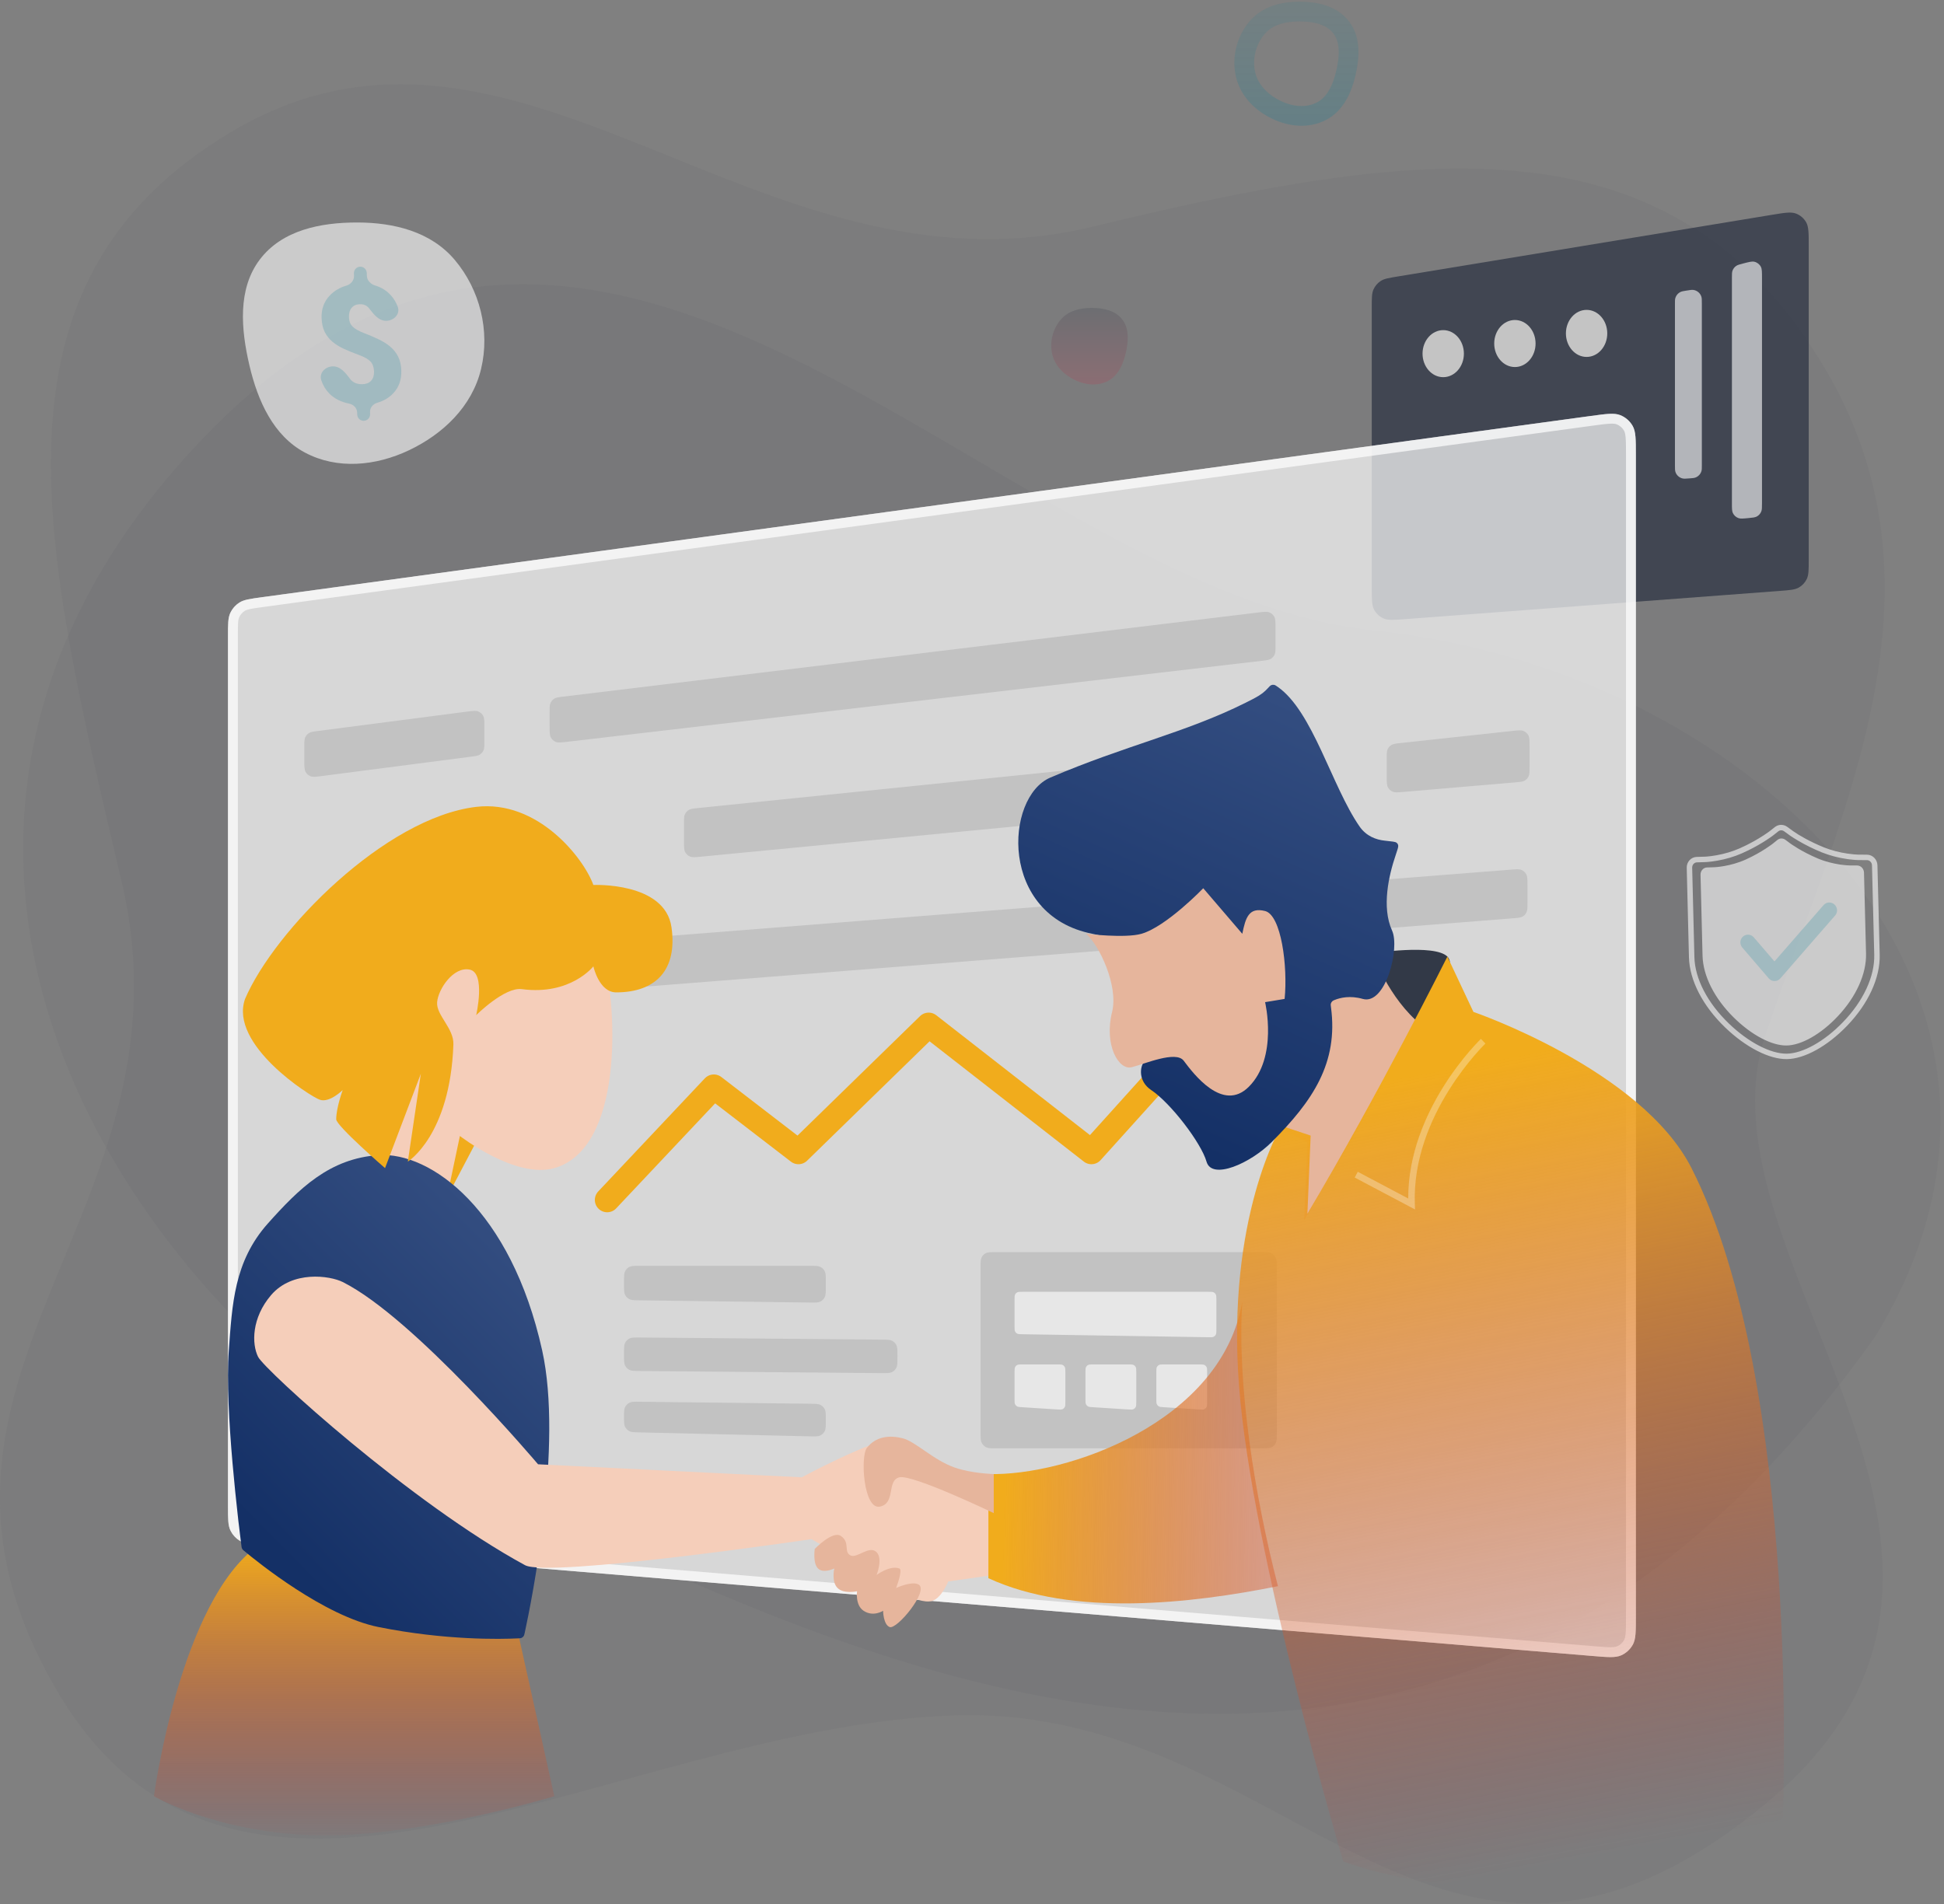 <svg width="394" height="386" viewBox="0 0 394 386" fill="none" xmlns="http://www.w3.org/2000/svg">
<rect x="0" y="0" width="394" height="386" fill="#808080" stroke="none"/>
<path d="M357.768 209.863C372.942 164.341 398.17 117.602 367.435 70.799C336.699 23.997 288.287 29.744 221.587 45.934C153.634 62.427 104.782 -7.784 46.803 26.791C-4.89 57.617 8.887 111.502 24.678 178.823C40.469 246.144 -25.539 279.127 11.406 342.461C48.352 405.796 124.222 350.378 192.834 347.739C261.447 345.1 291.021 420.798 357.768 365.695C418.227 315.783 342.595 255.385 357.768 209.863Z" fill="#323947" fill-opacity="0.05"/>
<path d="M380.109 270.829C422.323 201.857 356.256 135.919 278.421 127.778C200.587 119.637 120.875 -0.284 37.385 92.888C-46.105 186.059 46.103 298.525 137.817 319.675C212.267 352.383 305.659 376.063 380.109 270.829Z" fill="#323947" fill-opacity="0.05"/>
<path d="M278.023 62.343C278.023 60.413 278.023 59.448 278.375 58.666C278.684 57.977 279.183 57.389 279.813 56.972C280.527 56.498 281.479 56.341 283.383 56.028L359.143 43.545C361.704 43.123 362.984 42.912 363.981 43.284C364.857 43.61 365.59 44.233 366.054 45.044C366.584 45.967 366.584 47.265 366.584 49.86L366.584 113.407C366.584 115.499 366.584 116.546 366.188 117.368C365.839 118.092 365.28 118.694 364.585 119.096C363.794 119.553 362.751 119.632 360.665 119.789L284.904 125.499C282.514 125.679 281.319 125.769 280.398 125.36C279.588 125 278.921 124.381 278.501 123.601C278.023 122.713 278.023 121.515 278.023 119.117V62.343Z" fill="#323947" fill-opacity="0.8"/>
<path d="M351.016 56.36C351.016 55.588 351.016 55.201 351.133 54.873C351.276 54.477 351.54 54.135 351.889 53.898C352.176 53.701 352.55 53.604 353.298 53.41C354.486 53.102 355.08 52.948 355.555 53.057C356.129 53.187 356.616 53.564 356.887 54.087C357.111 54.52 357.111 55.133 357.111 56.36L357.111 101.989C357.111 102.884 357.111 103.331 356.963 103.694C356.785 104.132 356.458 104.493 356.039 104.712C355.692 104.893 355.247 104.937 354.357 105.023C353.297 105.125 352.767 105.176 352.348 105.028C351.843 104.849 351.43 104.475 351.203 103.989C351.016 103.587 351.016 103.054 351.016 101.989V56.36Z" fill="white" fill-opacity="0.6"/>
<path d="M339.469 61.606C339.469 61.022 339.469 60.73 339.534 60.48C339.688 59.892 340.102 59.406 340.658 59.159C340.894 59.054 341.182 59.008 341.758 58.914C342.53 58.789 342.915 58.726 343.229 58.775C343.974 58.89 344.591 59.415 344.824 60.132C344.923 60.434 344.923 60.824 344.923 61.606V94.257C344.923 94.889 344.923 95.204 344.849 95.468C344.676 96.091 344.211 96.592 343.603 96.812C343.346 96.905 343.031 96.929 342.4 96.976C341.679 97.03 341.318 97.057 341.024 96.99C340.327 96.832 339.768 96.313 339.558 95.63C339.469 95.342 339.469 94.98 339.469 94.257L339.469 61.606Z" fill="white" fill-opacity="0.6"/>
<ellipse cx="292.504" cy="71.689" rx="4.191" ry="4.769" fill="#C4C4C4"/>
<ellipse cx="307.031" cy="69.635" rx="4.191" ry="4.769" fill="#C4C4C4"/>
<ellipse cx="321.562" cy="67.584" rx="4.191" ry="4.769" fill="#C4C4C4"/>
<path d="M331.548 92.241C331.548 89.077 331.548 87.496 330.907 86.355C330.344 85.353 329.453 84.576 328.385 84.154C327.168 83.673 325.601 83.887 322.466 84.314L53.126 121.056C50.674 121.391 49.448 121.558 48.525 122.145C47.712 122.661 47.066 123.402 46.663 124.277C46.207 125.271 46.207 126.508 46.207 128.983V305.302C46.207 307.899 46.207 309.198 46.697 310.221C47.128 311.123 47.82 311.874 48.682 312.379C49.661 312.952 50.956 313.059 53.544 313.275L322.884 335.694C325.891 335.944 327.395 336.069 328.555 335.561C329.574 335.114 330.415 334.34 330.945 333.361C331.548 332.248 331.548 330.739 331.548 327.721V92.241Z" fill="white" fill-opacity="0.7"/>
<path d="M330.035 86.845C330.255 87.236 330.396 87.754 330.471 88.625C330.547 89.506 330.548 90.642 330.548 92.241V327.721C330.548 329.247 330.547 330.329 330.476 331.171C330.406 332.002 330.273 332.502 330.065 332.885C329.641 333.668 328.969 334.287 328.153 334.645C327.754 334.82 327.245 334.911 326.411 334.912C325.566 334.913 324.488 334.824 322.967 334.697L53.626 312.278C52.317 312.169 51.392 312.092 50.67 311.974C49.961 311.858 49.528 311.715 49.187 311.516C48.497 311.112 47.944 310.511 47.599 309.79C47.428 309.434 47.322 308.99 47.265 308.273C47.208 307.545 47.207 306.617 47.207 305.302V128.983C47.207 127.73 47.208 126.847 47.261 126.151C47.314 125.468 47.413 125.041 47.572 124.695C47.894 123.994 48.411 123.402 49.062 122.989C49.383 122.784 49.793 122.628 50.463 122.484C51.145 122.337 52.02 122.216 53.261 122.047L322.601 85.305C324.186 85.089 325.312 84.936 326.195 84.892C327.068 84.849 327.6 84.919 328.018 85.084C328.872 85.422 329.585 86.043 330.035 86.845Z" stroke="white" stroke-opacity="0.7" stroke-width="2"/>
<path d="M111.395 144.384C111.395 143.38 111.395 142.879 111.581 142.478C111.745 142.125 112.009 141.827 112.34 141.622C112.715 141.388 113.213 141.328 114.21 141.207L254.931 124.169C256.171 124.019 256.79 123.944 257.271 124.14C257.692 124.312 258.043 124.622 258.264 125.02C258.516 125.474 258.516 126.098 258.516 127.346V130.783C258.516 131.791 258.516 132.295 258.329 132.696C258.163 133.051 257.898 133.348 257.566 133.553C257.188 133.786 256.688 133.845 255.687 133.961L114.965 150.368C113.73 150.512 113.112 150.584 112.634 150.388C112.214 150.215 111.865 149.905 111.645 149.507C111.395 149.055 111.395 148.433 111.395 147.19V144.384Z" fill="black" fill-opacity="0.1"/>
<path d="M61.68 151.348C61.68 150.352 61.68 149.855 61.864 149.456C62.026 149.104 62.287 148.807 62.614 148.601C62.986 148.367 63.48 148.303 64.468 148.175L94.562 144.266C95.809 144.104 96.433 144.023 96.917 144.217C97.342 144.387 97.696 144.698 97.919 145.097C98.174 145.552 98.174 146.181 98.174 147.439V150.226C98.174 151.222 98.174 151.719 97.99 152.118C97.827 152.47 97.567 152.767 97.239 152.973C96.867 153.207 96.373 153.271 95.386 153.399L65.291 157.304C64.044 157.466 63.42 157.547 62.936 157.354C62.511 157.183 62.158 156.873 61.934 156.473C61.68 156.018 61.68 155.389 61.68 154.131V151.348Z" fill="black" fill-opacity="0.1"/>
<path d="M138.629 166.983C138.629 165.962 138.629 165.452 138.82 165.047C138.988 164.69 139.258 164.391 139.596 164.187C139.979 163.956 140.487 163.904 141.503 163.8L244.619 153.24C245.841 153.114 246.452 153.052 246.924 153.251C247.339 153.427 247.682 153.737 247.899 154.132C248.145 154.581 248.145 155.195 248.145 156.423V160.528C248.145 161.554 248.145 162.068 247.953 162.474C247.783 162.832 247.511 163.132 247.171 163.335C246.785 163.565 246.274 163.615 245.252 163.713L142.136 173.652C140.92 173.769 140.312 173.828 139.843 173.627C139.43 173.451 139.089 173.141 138.874 172.747C138.629 172.299 138.629 171.688 138.629 170.467V166.983Z" fill="black" fill-opacity="0.1"/>
<path d="M281.055 153.797C281.055 152.782 281.055 152.274 281.244 151.87C281.411 151.515 281.679 151.216 282.015 151.012C282.396 150.78 282.901 150.725 283.91 150.616L306.46 148.176C307.687 148.044 308.3 147.977 308.775 148.176C309.192 148.35 309.538 148.66 309.756 149.056C310.004 149.507 310.004 150.124 310.004 151.358V155.41C310.004 156.447 310.004 156.966 309.809 157.374C309.637 157.735 309.361 158.035 309.016 158.237C308.626 158.466 308.109 158.511 307.076 158.599L284.527 160.524C283.322 160.627 282.719 160.679 282.255 160.476C281.846 160.298 281.509 159.988 281.296 159.596C281.055 159.15 281.055 158.545 281.055 157.336V153.797Z" fill="black" fill-opacity="0.1"/>
<path d="M128.844 193.213C128.844 192.17 128.844 191.648 129.041 191.238C129.214 190.877 129.492 190.576 129.839 190.374C130.233 190.146 130.753 190.105 131.792 190.023L306.129 176.292C307.328 176.197 307.927 176.15 308.389 176.355C308.795 176.534 309.13 176.843 309.341 177.234C309.581 177.679 309.581 178.28 309.581 179.482V182.958C309.581 184.001 309.581 184.523 309.383 184.933C309.21 185.295 308.932 185.595 308.585 185.797C308.191 186.025 307.672 186.066 306.632 186.148L132.295 199.879C131.096 199.974 130.497 200.021 130.035 199.817C129.629 199.637 129.294 199.328 129.084 198.937C128.844 198.492 128.844 197.891 128.844 196.689V193.213Z" fill="black" fill-opacity="0.1"/>
<path d="M126.469 287.255C126.469 286.215 126.469 285.694 126.656 285.292C126.859 284.859 127.209 284.513 127.644 284.316C128.048 284.133 128.568 284.139 129.609 284.151L164.21 284.553C165.318 284.566 165.872 284.572 166.295 284.792C166.667 284.985 166.969 285.291 167.158 285.665C167.373 286.09 167.373 286.644 167.373 287.753V287.962C167.373 289.106 167.373 289.678 167.148 290.111C166.951 290.492 166.637 290.799 166.251 290.987C165.813 291.201 165.242 291.188 164.098 291.161L129.501 290.358C128.493 290.335 127.989 290.323 127.598 290.134C127.178 289.931 126.842 289.587 126.648 289.162C126.469 288.767 126.469 288.263 126.469 287.255Z" fill="black" fill-opacity="0.1"/>
<path d="M126.469 274.328C126.469 273.199 126.469 272.634 126.689 272.205C126.883 271.827 127.192 271.52 127.572 271.33C128.003 271.113 128.568 271.118 129.697 271.128L178.715 271.557C179.826 271.566 180.382 271.571 180.806 271.791C181.179 271.984 181.481 272.289 181.671 272.664C181.887 273.09 181.887 273.645 181.887 274.757V275.145C181.887 276.274 181.887 276.838 181.666 277.268C181.473 277.646 181.163 277.952 180.784 278.143C180.352 278.359 179.788 278.355 178.659 278.345L129.641 277.916C128.53 277.906 127.974 277.901 127.55 277.682C127.177 277.489 126.874 277.183 126.684 276.809C126.469 276.383 126.469 275.827 126.469 274.716V274.328Z" fill="black" fill-opacity="0.1"/>
<path d="M126.469 259.8C126.469 258.68 126.469 258.12 126.687 257.692C126.878 257.316 127.184 257.01 127.561 256.818C127.989 256.6 128.549 256.6 129.669 256.6H164.173C165.293 256.6 165.853 256.6 166.28 256.818C166.657 257.01 166.963 257.316 167.155 257.692C167.373 258.12 167.373 258.68 167.373 259.8V260.839C167.373 261.972 167.373 262.539 167.151 262.97C166.956 263.348 166.645 263.655 166.264 263.845C165.831 264.061 165.264 264.054 164.131 264.039L129.627 263.588C128.52 263.574 127.967 263.566 127.545 263.346C127.173 263.153 126.872 262.848 126.683 262.474C126.469 262.049 126.469 261.495 126.469 260.388V259.8Z" fill="black" fill-opacity="0.1"/>
<path d="M198.738 256.939C198.738 255.845 198.738 255.298 198.949 254.881C199.135 254.515 199.431 254.218 199.797 254.032C200.214 253.821 200.76 253.821 201.853 253.821L255.501 253.821C256.647 253.821 257.22 253.821 257.659 254.047C258.046 254.245 258.361 254.56 258.559 254.947C258.784 255.386 258.784 255.959 258.784 257.106V290.479C258.784 291.572 258.784 292.119 258.573 292.536C258.388 292.903 258.091 293.199 257.725 293.385C257.308 293.596 256.762 293.596 255.669 293.596L202.021 293.596C200.875 293.596 200.302 293.596 199.863 293.371C199.477 293.173 199.161 292.857 198.963 292.471C198.738 292.031 198.738 291.458 198.738 290.311V256.939Z" fill="black" fill-opacity="0.1"/>
<path d="M205.625 263.463C205.625 262.903 205.625 262.623 205.734 262.409C205.83 262.221 205.983 262.068 206.171 261.972C206.385 261.863 206.665 261.863 207.225 261.863H244.929C245.489 261.863 245.769 261.863 245.983 261.972C246.171 262.068 246.324 262.221 246.42 262.409C246.529 262.623 246.529 262.903 246.529 263.463V269.473C246.529 270.041 246.529 270.325 246.418 270.541C246.32 270.731 246.164 270.884 245.973 270.979C245.755 271.087 245.471 271.082 244.903 271.073L207.199 270.465C206.647 270.456 206.371 270.451 206.161 270.341C205.976 270.244 205.826 270.092 205.732 269.905C205.625 269.693 205.625 269.417 205.625 268.865V263.463Z" fill="white" fill-opacity="0.6"/>
<path d="M205.625 278.183C205.625 277.623 205.625 277.343 205.734 277.13C205.83 276.941 205.983 276.788 206.171 276.692C206.385 276.583 206.665 276.583 207.225 276.583H214.323C214.883 276.583 215.163 276.583 215.377 276.692C215.565 276.788 215.718 276.941 215.814 277.13C215.923 277.343 215.923 277.623 215.923 278.183V284.114C215.923 284.707 215.923 285.004 215.805 285.225C215.701 285.419 215.537 285.573 215.337 285.664C215.109 285.768 214.813 285.749 214.221 285.711L207.123 285.256C206.595 285.222 206.332 285.205 206.132 285.092C205.955 284.992 205.814 284.841 205.725 284.659C205.625 284.452 205.625 284.188 205.625 283.659V278.183Z" fill="white" fill-opacity="0.6"/>
<path d="M219.996 278.183C219.996 277.623 219.996 277.343 220.105 277.13C220.201 276.941 220.354 276.788 220.542 276.692C220.756 276.583 221.036 276.583 221.596 276.583H228.694C229.254 276.583 229.534 276.583 229.748 276.692C229.936 276.788 230.089 276.941 230.185 277.13C230.294 277.343 230.294 277.623 230.294 278.183V284.114C230.294 284.707 230.294 285.004 230.176 285.225C230.073 285.419 229.908 285.573 229.708 285.664C229.48 285.768 229.184 285.749 228.592 285.711L221.494 285.256C220.966 285.222 220.703 285.205 220.503 285.092C220.327 284.992 220.185 284.841 220.097 284.659C219.996 284.452 219.996 284.188 219.996 283.659V278.183Z" fill="white" fill-opacity="0.6"/>
<path d="M234.359 278.183C234.359 277.623 234.359 277.343 234.468 277.13C234.564 276.941 234.717 276.788 234.905 276.692C235.119 276.583 235.399 276.583 235.959 276.583H243.057C243.617 276.583 243.897 276.583 244.111 276.692C244.299 276.788 244.452 276.941 244.548 277.13C244.657 277.343 244.657 277.623 244.657 278.183V284.114C244.657 284.707 244.657 285.004 244.539 285.225C244.436 285.419 244.271 285.573 244.071 285.664C243.843 285.768 243.547 285.749 242.955 285.711L235.857 285.256C235.33 285.222 235.066 285.205 234.866 285.092C234.69 284.992 234.548 284.841 234.46 284.659C234.359 284.452 234.359 284.188 234.359 283.659V278.183Z" fill="white" fill-opacity="0.6"/>
<path d="M123.059 243.24L144.674 220.304L161.827 233.499L188.216 207.769L221.203 233.499L263.426 186.657" stroke="#F1AC1C" stroke-width="5" stroke-linecap="round" stroke-linejoin="round"/>
<path d="M90.574 242.735V227.561L97.172 230.2L90.574 242.735Z" fill="#F1AC1C"/>
<path d="M31.199 364.123C31.199 364.123 36.477 324.538 52.311 313.323L104.43 328.497L112.347 364.123C112.347 364.123 83.978 372.699 63.526 372.039C43.646 371.398 31.199 364.123 31.199 364.123Z" fill="url(#paint0_linear_1201_5175)"/>
<path d="M93.208 230.274C93.208 230.274 104.502 239.035 112.348 236.793C126.203 232.835 125.275 205.158 122.244 193.25C107.622 196.429 96.749 193.25 82.66 193.25L78.156 238.026L90.577 242.731L93.208 230.274Z" fill="#F5CEBA"/>
<path d="M54.291 248.014C60.657 240.875 66.826 234.819 76.722 234.159C87.255 233.457 103.566 245.237 109.884 273.743C114.14 292.948 107.73 324.599 106.362 330.926C106.278 331.312 106.237 331.505 106.123 331.669C106.027 331.808 105.881 331.932 105.729 332.004C105.549 332.089 105.351 332.098 104.956 332.118C101.44 332.29 90.3 332.536 76.722 329.821C65.738 327.624 52.114 316.585 49.47 314.373C49.308 314.238 49.227 314.17 49.159 314.081C49.1 314.004 49.05 313.911 49.016 313.82C48.977 313.715 48.964 313.609 48.936 313.397C48.418 309.374 45.483 285.787 46.375 273.743C47.061 264.479 47.405 255.737 54.291 248.014Z" fill="url(#paint1_linear_1201_5175)"/>
<path d="M54.952 262.522C59.248 257.51 66.827 258.563 69.466 259.883C83.981 267.14 109.05 296.828 109.05 296.828L162.489 299.467C162.489 299.467 177.003 291.661 181.621 291.55C186.239 291.439 187.559 298.807 201.413 298.807V319.259L192.177 320.579C192.177 320.579 190.857 323.959 188.878 324.537C187.374 324.976 184.92 323.877 184.92 323.877L164.468 312.002C164.468 312.002 111.189 319.874 106.411 317.28C83.32 304.745 53.632 277.696 52.313 275.057C50.993 272.418 50.993 267.14 54.952 262.522Z" fill="#F5CEBA"/>
<path d="M96.51 163.561C108.958 162.079 118.282 173.897 120.261 179.395C120.261 179.395 134.775 178.735 136.095 187.971C137.311 196.487 133.05 201.166 124.879 201.166C121.413 201.166 120.261 195.888 120.261 195.888C120.261 195.888 115.643 201.826 105.747 200.507C102.273 200.043 96.51 205.784 96.51 205.784C96.51 205.784 98.49 197.208 95.191 196.548C91.892 195.888 88.815 200.506 88.594 203.145C88.373 205.785 92.01 208.426 91.892 211.722C91.233 230.195 82.656 235.473 82.656 235.473L85.295 217.66L78.038 236.792C78.038 236.792 68.142 228.216 68.142 226.896C68.142 224.521 69.461 220.958 69.461 220.958C69.461 220.958 66.822 223.597 64.843 222.937C62.864 222.278 46.37 211.722 49.669 202.486C55.607 188.631 78.038 165.76 96.51 163.561Z" fill="url(#paint2_linear_1201_5175)"/>
<path d="M264.983 231.517L257.066 227.559L267.622 199.85L280.157 195.232L288.074 206.447L264.324 247.351L264.983 231.517Z" fill="#E6B59C"/>
<path d="M278.176 193.25C278.176 193.25 290.711 191.271 293.35 193.91C295.989 196.549 288.072 207.764 288.072 207.764C281.474 202.486 278.176 193.25 278.176 193.25Z" fill="#323947"/>
<path d="M251.784 263.841C247.63 288.338 216.158 299.247 200.324 298.807V319.919C217.477 327.836 241.42 325.058 259.013 321.539C254.27 303.2 250.686 280.644 251.784 263.841Z" fill="url(#paint3_linear_1201_5175)"/>
<path d="M298.626 205.127L293.348 193.911C293.348 193.911 279.493 221.62 264.979 246.03L265.639 230.197L259.701 228.218C259.701 228.218 248.486 246.69 251.125 280.997C253.764 315.303 272.236 377.318 272.236 377.318C272.236 377.318 292.028 385.235 319.078 381.937C346.127 378.638 361.301 368.742 361.301 368.742C361.301 368.742 365.259 280.997 342.828 236.794C332.684 216.804 298.626 205.127 298.626 205.127Z" fill="url(#paint4_linear_1201_5175)"/>
<path fill-rule="evenodd" clip-rule="evenodd" d="M293.66 220.983C289.985 226.862 286.427 234.977 286.75 244.03L286.791 245.171L274.566 238.699L275.184 237.533L285.41 242.947C285.392 233.988 288.944 226.038 292.541 220.283C294.417 217.281 296.314 214.863 297.743 213.194C298.458 212.36 299.056 211.712 299.477 211.271C299.688 211.05 299.854 210.882 299.968 210.767C300.026 210.71 300.07 210.667 300.1 210.637L300.135 210.603L300.145 210.594L300.147 210.591C300.148 210.591 300.149 210.59 300.605 211.067C301.061 211.544 301.061 211.543 301.061 211.543L301.059 211.545L301.052 211.552L301.022 211.581C300.995 211.607 300.954 211.648 300.901 211.701C300.793 211.809 300.634 211.97 300.431 212.182C300.025 212.607 299.443 213.238 298.745 214.052C297.35 215.682 295.494 218.047 293.66 220.983Z" fill="white" fill-opacity="0.3"/>
<path d="M275.539 167.526C276.925 169.527 278.916 170.226 280.631 170.407C282.066 170.559 282.783 170.634 283.004 170.799C283.252 170.985 283.317 171.087 283.382 171.391C283.44 171.66 283.24 172.25 282.839 173.431C281.526 177.304 279.955 183.837 282.137 188.637C283.771 192.232 280.817 203.811 276.199 202.492C273.628 201.757 271.613 202.255 270.517 202.695C270.267 202.795 270.142 202.845 269.999 202.986C269.89 203.093 269.775 203.291 269.735 203.438C269.683 203.632 269.707 203.81 269.755 204.166C271.275 215.483 266.056 223.19 257.726 231.52C253.425 235.821 245.619 239.285 244.532 235.479C243.444 231.672 237.275 223.603 233.316 220.964C230.755 219.257 230.897 216.346 231.997 215.027C236.395 207.99 240.441 192.991 221.441 189.297C202.44 185.602 203.628 161.588 212.864 157.629C228.081 151.108 240.298 148.531 252.449 142.455L252.449 142.455C254.519 141.42 255.778 140.791 256.861 139.612C257.252 139.186 257.448 138.973 257.649 138.888C257.828 138.813 258.02 138.792 258.212 138.826C258.427 138.864 258.597 138.982 258.937 139.218C266.063 144.16 269.912 159.398 275.539 167.526Z" fill="url(#paint5_linear_1201_5175)"/>
<path d="M231.333 189.293C228.034 190.236 220.117 189.293 220.117 189.293C222.756 191.493 226.715 199.849 225.395 205.127C223.725 211.809 226.715 217.002 229.353 216.343C231.992 215.683 238.326 212.912 239.909 215.023C241.888 217.662 247.826 225.579 253.104 220.301C259.078 214.327 256.403 203.148 256.403 203.148L260.361 202.488C261.021 195.891 259.68 185.5 256.403 184.675C253.125 183.85 252.444 185.995 251.785 189.293L243.868 180.057C243.868 180.057 236.373 187.853 231.333 189.293Z" fill="#E6B59C"/>
<path d="M170.406 311.346C168.731 310.23 165.128 313.985 165.128 313.985C165.128 313.985 164.694 316.851 165.787 317.944C166.881 319.037 169.086 317.944 169.086 317.944C169.086 317.944 168.471 320.627 169.746 321.902C171.021 323.178 173.704 322.562 173.704 322.562C173.704 322.562 173.288 325.363 175.024 326.52C177.003 327.84 178.982 326.52 178.982 326.52C178.982 326.52 179.013 329.304 180.302 329.819C181.763 330.404 188.219 322.562 186.239 321.243C184.935 320.373 181.621 321.902 181.621 321.902C181.621 321.902 183.034 318.21 182.281 317.944C180.322 317.253 177.663 319.263 177.663 319.263C177.663 319.263 178.982 315.965 177.663 314.645C176.187 313.17 173.704 315.965 172.385 315.305C170.909 314.567 172.385 312.666 170.406 311.346Z" fill="#E6B59C"/>
<path d="M193.494 297.489C196.932 298.696 201.41 298.809 201.41 298.809V306.725C201.41 306.725 184.917 298.809 182.278 299.468C179.639 300.128 181.618 304.746 178.319 305.406C175.021 306.066 174.351 295.288 175.681 293.531C177.5 291.126 180.328 290.899 182.938 291.552C185.576 292.211 189.111 295.951 193.494 297.489Z" fill="#E6B59C"/>
<path d="M359.731 167.649C360.46 167.076 361.47 167.061 362.229 167.612L363.439 168.493C364.557 169.298 366.874 170.633 369.599 171.745C371.153 172.375 372.803 172.792 374.442 173.035C375.44 173.183 376.269 173.242 376.675 173.245L378.379 173.253C379.537 173.257 380.48 174.22 380.509 175.404L380.968 193.534C381.084 198.228 378.656 203.481 374.327 207.968C370.38 212.065 365.737 214.649 362.155 214.695C358.571 214.742 353.805 212.283 349.659 208.292C345.109 203.919 342.423 198.733 342.307 194.04L341.858 175.911C341.827 174.727 342.722 173.739 343.877 173.707L345.587 173.654L345.94 173.632C346.439 173.594 347.123 173.51 347.92 173.366C349.513 173.079 351.099 172.625 352.581 171.969C353.018 171.776 353.448 171.575 353.873 171.366C355.179 170.722 356.371 170.035 357.423 169.35C357.791 169.11 358.116 168.887 358.395 168.687C358.495 168.615 358.576 168.555 358.638 168.509L359.731 167.649ZM361.586 168.502C361.229 168.244 360.763 168.251 360.422 168.52L359.424 169.307C359.377 169.343 359.315 169.391 359.234 169.45L358.819 169.748C358.583 169.913 358.321 170.09 358.034 170.277C356.947 170.985 355.718 171.694 354.371 172.358C353.933 172.573 353.488 172.781 353.038 172.98C351.47 173.674 349.801 174.152 348.129 174.453C347.291 174.605 346.567 174.693 346.027 174.734L345.657 174.757L343.922 174.811C343.38 174.826 342.947 175.304 342.962 175.896L343.412 194.026C343.52 198.398 346.068 203.318 350.42 207.5C354.374 211.306 358.884 213.634 362.127 213.591C365.37 213.549 369.763 211.104 373.527 207.197C377.668 202.905 379.971 197.921 379.863 193.549L379.404 175.419C379.39 174.827 378.932 174.359 378.387 174.358L376.681 174.349C376.308 174.347 375.65 174.304 374.848 174.203L374.293 174.127C372.571 173.873 370.837 173.434 369.192 172.767C367.483 172.069 365.905 171.276 364.494 170.45C363.771 170.027 363.151 169.628 362.814 169.394L361.586 168.502ZM360.239 170.262C360.711 169.881 361.362 169.871 361.854 170.238L362.777 170.926L362.789 170.935C362.854 170.985 365.077 172.62 368.465 174.039C371.684 175.379 374.803 175.435 374.891 175.435L376.396 175.444C377.147 175.446 377.765 176.093 377.785 176.897L378.199 193.3C378.301 197.404 376.214 202.034 372.482 206.003C369.08 209.625 365.095 211.895 362.086 211.935C359.076 211.974 354.983 209.809 351.405 206.278C347.475 202.407 345.164 197.834 345.062 193.734L344.655 177.331C344.634 176.528 345.22 175.865 345.969 175.844L347.48 175.796C347.571 175.793 350.688 175.656 353.829 174.232C357.168 172.72 359.336 170.992 359.359 170.975L360.239 170.262Z" fill="white" fill-opacity="0.6"/>
<path d="M369.591 183.47C370.157 182.82 371.143 182.764 371.792 183.344C372.401 183.889 372.499 184.799 372.042 185.446L371.943 185.572L360.82 198.343C360.234 199.016 359.216 199.042 358.58 198.432L358.472 198.317L353.117 192.075C352.549 191.413 352.614 190.417 353.262 189.85C353.869 189.319 354.773 189.354 355.352 189.906L355.463 190.024L359.641 194.894L369.591 183.47Z" fill="#008099" fill-opacity="0.2"/>
<path fill-rule="evenodd" clip-rule="evenodd" d="M72.446 45.1C65.045 45.088 57.194 46.604 52.644 52.626C48.139 58.589 48.834 66.726 50.554 74.075C52.239 81.279 55.412 88.341 61.795 91.738C68.369 95.235 76.159 94.461 82.88 91.276C89.775 88.008 95.667 82.416 97.496 74.819C99.365 67.058 97.257 58.723 92.171 52.69C87.326 46.942 79.829 45.112 72.446 45.1Z" fill="white" fill-opacity="0.6"/>
<path d="M75.807 75.304C75.777 74.44 75.54 73.769 75.096 73.292C74.652 72.814 73.887 72.376 72.8 71.976C71.712 71.576 70.707 71.167 69.783 70.75C68.86 70.334 68.059 69.841 67.382 69.273C66.706 68.706 66.178 68.04 65.801 67.275C65.424 66.511 65.216 65.576 65.178 64.471C65.113 62.623 65.683 61.08 66.889 59.844C67.762 58.941 68.862 58.294 70.189 57.904C71.087 57.64 71.779 56.856 71.746 55.921L71.728 55.412C71.703 54.692 72.267 54.087 72.987 54.062C73.708 54.037 74.312 54.601 74.337 55.321L74.358 55.91C74.391 56.849 75.117 57.595 76.016 57.865C77.295 58.247 78.359 58.912 79.211 59.858C79.834 60.538 80.304 61.323 80.622 62.213C81.138 63.656 79.859 64.977 78.328 65.031C76.81 65.084 75.744 63.729 74.819 62.525C74.36 61.927 73.726 61.643 72.916 61.671C72.194 61.696 71.639 61.946 71.25 62.419C70.872 62.881 70.697 63.512 70.725 64.31C70.753 65.12 71.005 65.757 71.482 66.222C71.957 66.677 72.712 67.105 73.744 67.507C74.776 67.898 75.749 68.313 76.663 68.752C77.587 69.18 78.387 69.678 79.064 70.245C79.741 70.813 80.279 71.484 80.679 72.259C81.078 73.034 81.297 73.973 81.336 75.078C81.401 76.949 80.858 78.496 79.707 79.719C78.871 80.615 77.794 81.255 76.476 81.638C75.621 81.887 74.963 82.635 74.994 83.525L75.008 83.949C75.034 84.669 74.47 85.274 73.749 85.299C73.029 85.324 72.425 84.76 72.4 84.04L72.384 83.6C72.353 82.707 71.648 82 70.773 81.823C69.114 81.488 67.772 80.806 66.747 79.777C66.008 79.023 65.464 78.124 65.115 77.081C64.63 75.632 65.89 74.32 67.417 74.266C68.944 74.213 70.028 75.56 70.934 76.79C70.987 76.862 71.043 76.931 71.102 76.996C71.683 77.622 72.481 77.917 73.499 77.882C74.243 77.856 74.82 77.617 75.231 77.164C75.642 76.701 75.834 76.081 75.807 75.304Z" fill="#008099" fill-opacity="0.2"/>
<path fill-rule="evenodd" clip-rule="evenodd" d="M221.212 62.417C223.56 62.413 226.05 62.894 227.493 64.804C228.921 66.695 228.701 69.276 228.155 71.606C227.621 73.891 226.615 76.131 224.59 77.208C222.505 78.317 220.035 78.071 217.903 77.061C215.717 76.025 213.848 74.251 213.268 71.842C212.675 69.381 213.344 66.737 214.957 64.824C216.493 63.001 218.871 62.421 221.212 62.417Z" fill="url(#paint6_linear_1201_5175)"/>
<path fill-rule="evenodd" clip-rule="evenodd" d="M263.294 2.342C266.494 2.337 269.887 2.992 271.854 5.596C273.801 8.173 273.501 11.69 272.758 14.867C272.029 17.981 270.657 21.034 267.898 22.502C265.057 24.014 261.689 23.679 258.784 22.302C255.804 20.89 253.257 18.472 252.466 15.188C251.659 11.834 252.57 8.231 254.768 5.623C256.862 3.138 260.103 2.347 263.294 2.342Z" stroke="url(#paint7_linear_1201_5175)" stroke-width="4"/>
<defs>
<linearGradient id="paint0_linear_1201_5175" x1="71.773" y1="313.323" x2="71.773" y2="374.456" gradientUnits="userSpaceOnUse">
<stop stop-color="#F1AC1C"/>
<stop offset="1" stop-color="#CC2929" stop-opacity="0"/>
</linearGradient>
<linearGradient id="paint1_linear_1201_5175" x1="102.408" y1="250.698" x2="47.225" y2="305.201" gradientUnits="userSpaceOnUse">
<stop stop-color="#334D80"/>
<stop offset="1" stop-color="#143066"/>
</linearGradient>
<linearGradient id="paint2_linear_1201_5175" x1="92.767" y1="163.434" x2="92.767" y2="236.792" gradientUnits="userSpaceOnUse">
<stop stop-color="#F1AC1C"/>
<stop offset="1" stop-color="#F1AC1C"/>
</linearGradient>
<linearGradient id="paint3_linear_1201_5175" x1="203.315" y1="309.787" x2="281.723" y2="311.262" gradientUnits="userSpaceOnUse">
<stop stop-color="#F1AC1C"/>
<stop offset="1" stop-color="#CC2929" stop-opacity="0.2"/>
</linearGradient>
<linearGradient id="paint4_linear_1201_5175" x1="285.758" y1="218.044" x2="316.029" y2="377.734" gradientUnits="userSpaceOnUse">
<stop stop-color="#F1AC1C"/>
<stop offset="1" stop-color="#CC2929" stop-opacity="0"/>
</linearGradient>
<linearGradient id="paint5_linear_1201_5175" x1="258.71" y1="141.234" x2="221.802" y2="224.091" gradientUnits="userSpaceOnUse">
<stop stop-color="#334D80"/>
<stop offset="1" stop-color="#143066"/>
</linearGradient>
<linearGradient id="paint6_linear_1201_5175" x1="220.814" y1="62.417" x2="220.814" y2="77.936" gradientUnits="userSpaceOnUse">
<stop stop-color="#323947" stop-opacity="0.2"/>
<stop offset="1" stop-color="#C7344C" stop-opacity="0.2"/>
</linearGradient>
<linearGradient id="paint7_linear_1201_5175" x1="262.752" y1="2.342" x2="262.752" y2="23.494" gradientUnits="userSpaceOnUse">
<stop stop-color="#007F99" stop-opacity="0.1"/>
<stop offset="1" stop-color="#007F99" stop-opacity="0.2"/>
</linearGradient>
</defs>
</svg>
